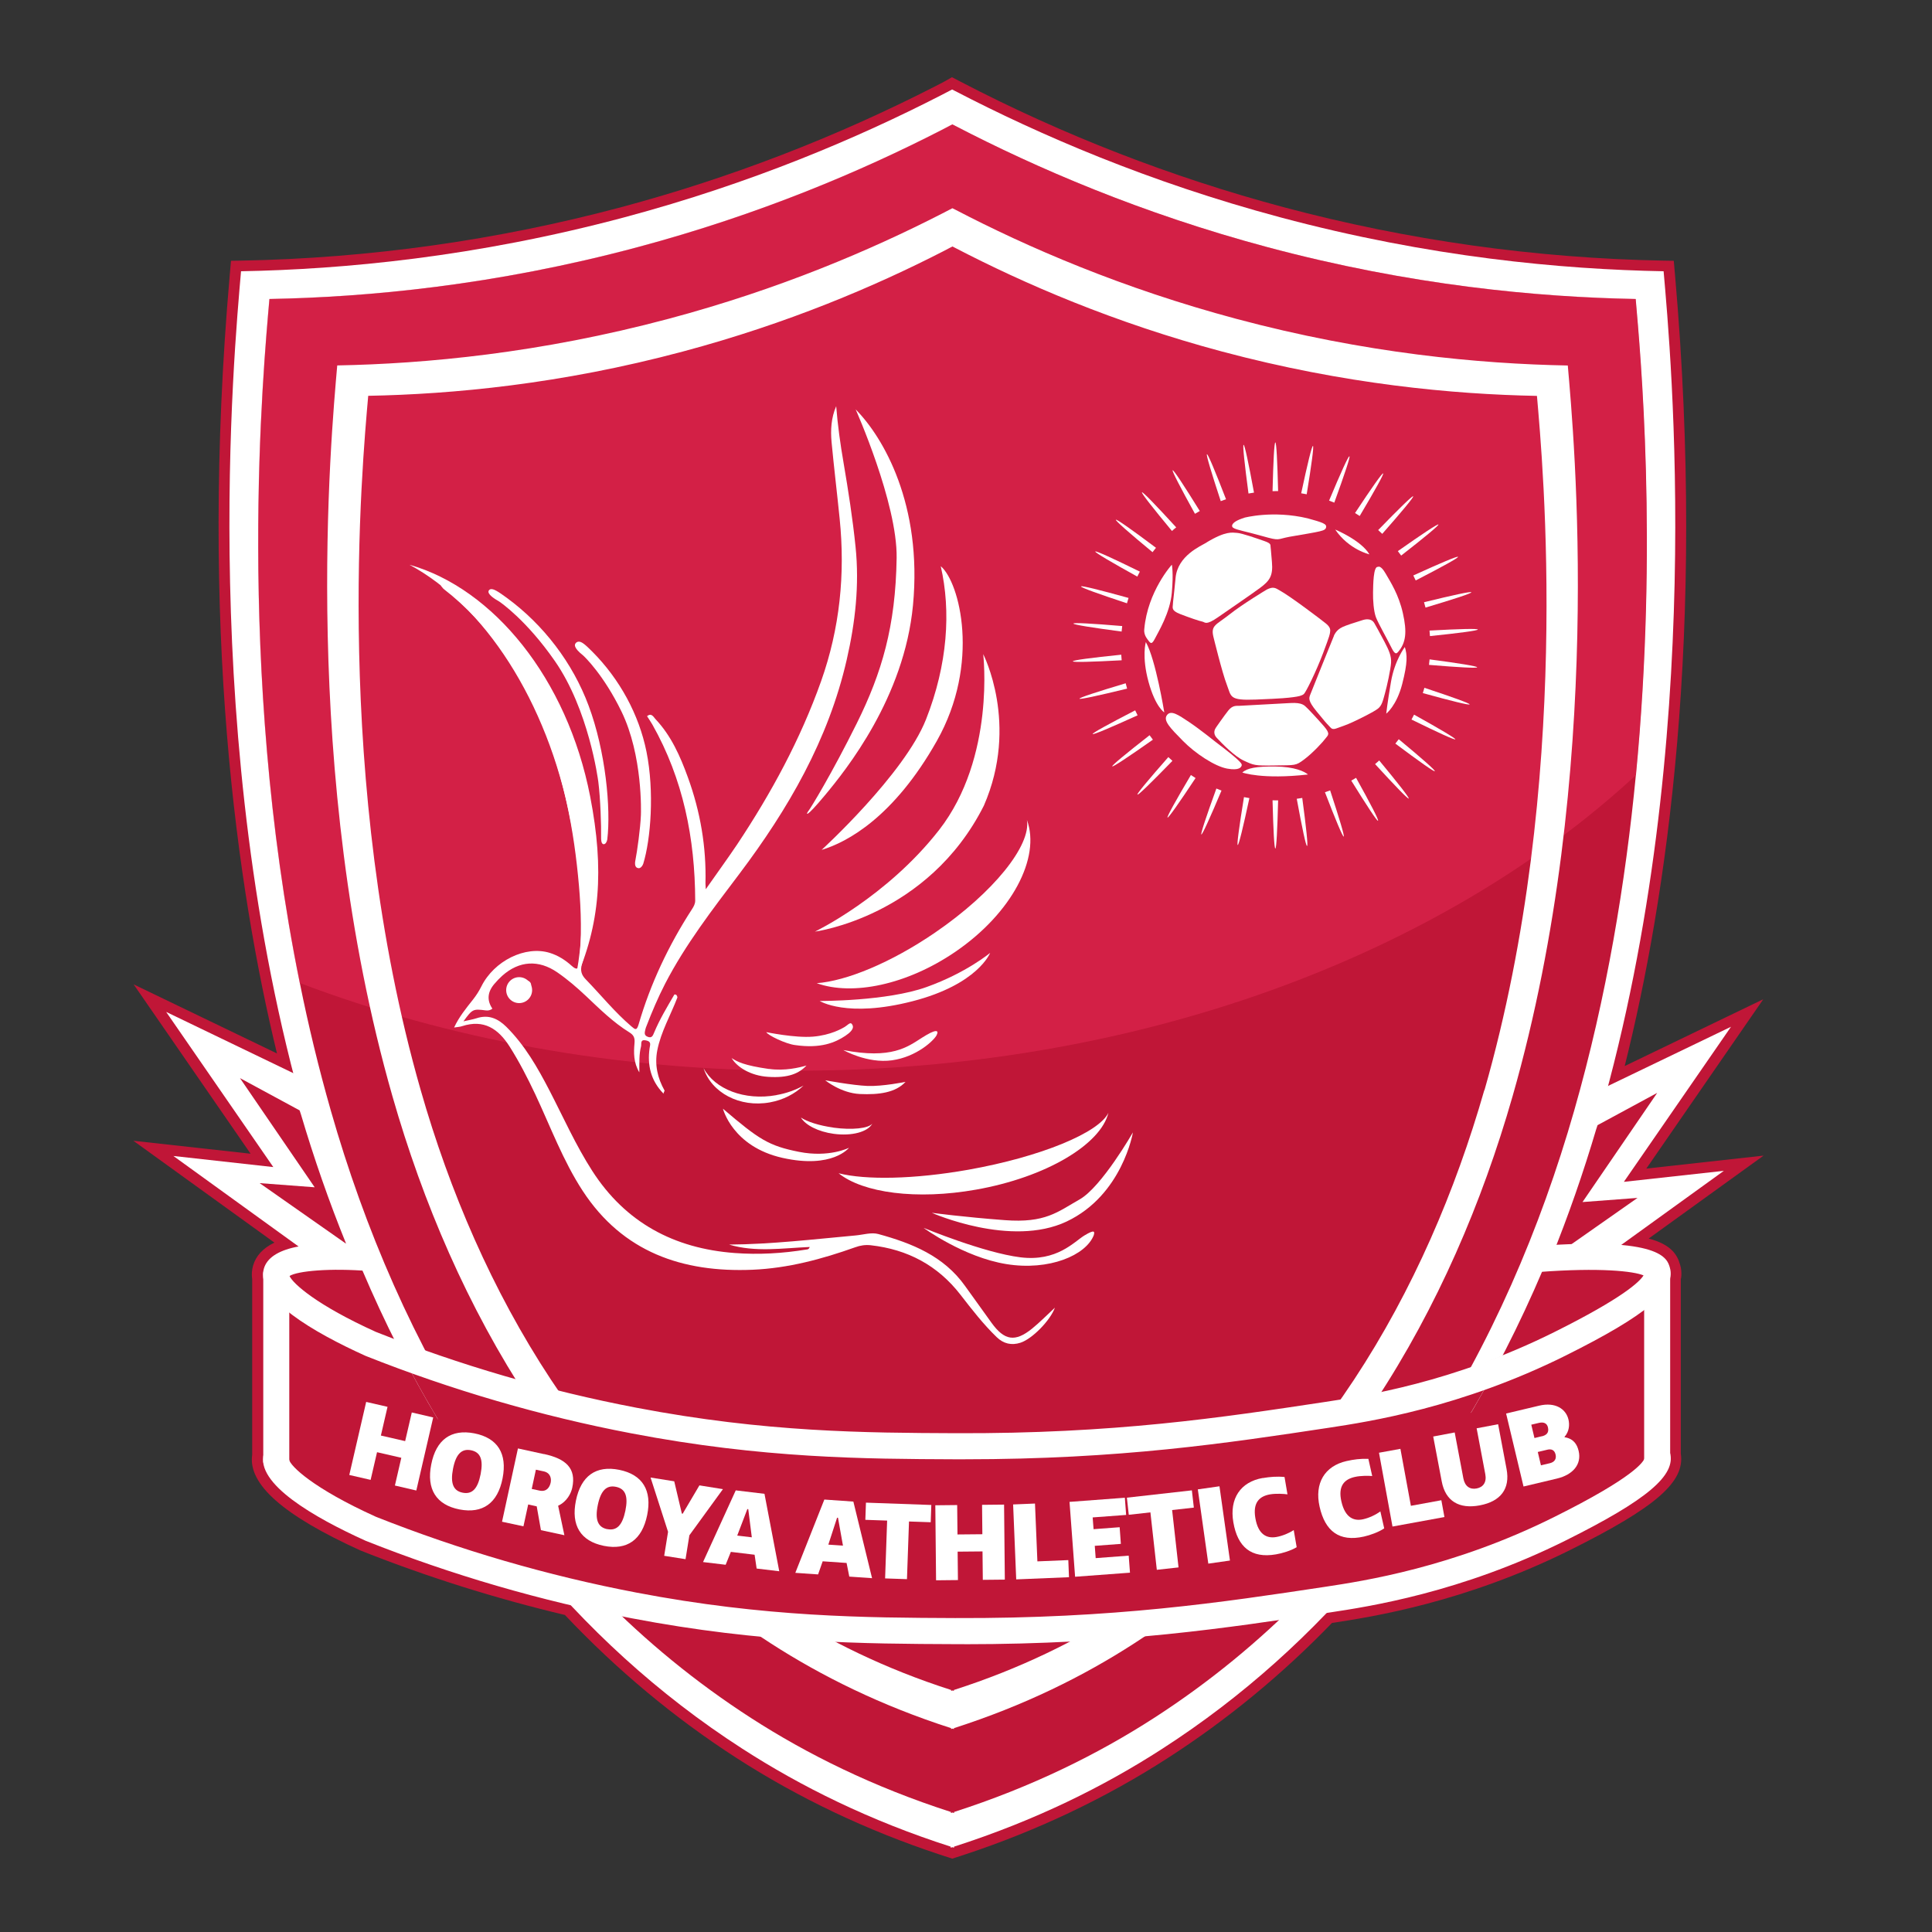 <?xml version="1.0" encoding="UTF-8"?>
<svg id="Calque_1" xmlns="http://www.w3.org/2000/svg" version="1.1" viewBox="0 0 256.26 256.26">
  <rect x="0" y="0" width="256.26" height="256.26" fill="#333333" stroke="none"/>
  <!-- Generator: Adobe Illustrator 29.6.1, SVG Export Plug-In . SVG Version: 2.1.1 Build 9)  -->
  <defs>
    <style>
      .st0 {
        fill: #fff;
      }

      .st1 {
        fill: #f93564;
      }

      .st2 {
        fill: #c01637;
      }

      .st3 {
        opacity: .34;
      }
    </style>
  </defs>
  <path class="st2" d="M222.97,169.59c.03-.22.05-.44.05-.65,0-.26-.02-.52-.07-.78-.03-.13-.06-.26-.1-.4-.38-1.36-1.21-2.69-4.17-3.48l15.24-11-15.55,1.72,15.51-22.46-18.38,8.86c5.53-22.09,10.81-57.46,6.68-104.86l-.17-1.95-1.3-.02c-17.03-.31-34.02-2.7-50.49-7.1-14.83-3.97-29.23-9.56-42.82-16.64l-1.13-.59-.05.03-.93.53-1.19.62c-13.27,6.8-27.29,12.2-41.67,16.05-16.47,4.4-33.46,6.79-50.49,7.1l-1.3.02-.17,1.94c-4.06,46.51.98,81.38,6.27,103.2l-19.01-9.16,15.51,22.46-15.55-1.72,18.71,13.51c-1.5.72-2.45,1.74-2.83,3.05-.17.58-.21,1.19-.12,1.81v23.3c-.56,3.9,4.15,8.04,14.4,12.69l.1.04c8.69,3.45,17.77,6.31,26.98,8.5,6.88,7.28,14.53,13.66,22.75,18.96,8.25,5.32,17.32,9.63,26.97,12.82l1.66.54,1.66-.54c9.65-3.19,18.71-7.5,26.95-12.82,7.84-5.05,15.15-11.07,21.75-17.9,5.4-.82,17.66-2.74,31.58-9.67,11.38-5.67,15.27-9.04,14.69-12.79v-23.23ZM207,203.03c-13.69,6.82-25.77,8.65-30.93,9.43l-.77.12-.33.35c-6.53,6.81-13.79,12.81-21.57,17.83-8.25,5.33-17.35,9.62-27.05,12.75-9.7-3.13-18.8-7.42-27.06-12.75-8.14-5.25-15.71-11.58-22.51-18.82l-.29-.32-.43-.1c-9.22-2.17-18.3-5.02-26.97-8.46l-.04-.02c-9.84-4.45-13.01-7.92-12.7-9.69l.02-.12v-23.64l-.02-.23c-.04-.25-.03-.47.03-.68.32-1.11,2.08-1.66,3.5-1.92l3.29-.62-14.9-10.76,10.96,1.21-12.92-18.7,14.76,7.11-.77-3c-5.46-21.26-11.1-56.62-6.99-104.59,16.83-.41,33.6-2.82,49.88-7.17,14.57-3.9,28.78-9.37,42.24-16.27l.89-.46.42.21c13.58,7.01,27.96,12.56,42.74,16.52,16.28,4.35,33.06,6.76,49.88,7.17,4.19,48.89-1.72,84.75-7.43,106.25l-.8,3.02,14.19-6.84-12.92,18.7,10.96-1.21-12.31,8.89,3.83.35c4.74.43,5.06,1.55,5.18,1.97.07.25.07.49.02.75l-.36,1.75h.36v21.9l.02.26c.5,2.71-7.25,6.91-13.12,9.84Z"/>
  <path class="st0" d="M212.21,148.09c-.16.56-.33,1.13-.5,1.7-1.71,5.78-3.7,11.51-5.99,17.15-5.83,14.38-13.62,28.13-23.7,40.23-7.84,9.42-17.07,17.84-27.86,24.79-7.74,5-16.87,9.53-27.62,12.98v.14c-.07-.02-.14-.05-.22-.07-.07.02-.14.05-.22.07v-.14c-10.75-3.45-19.87-7.98-27.62-12.98-11.29-7.27-20.86-16.15-28.93-26.1-9.54-11.76-16.96-25-22.59-38.84-2.52-6.22-4.69-12.56-6.51-18.94-14.26-49.83-9.4-101.39-8.48-112.1,13.51-.25,31.05-1.87,50.83-7.15,16.94-4.53,31.01-10.55,41.95-16.16l1.54-.8.43.22h0c11.1,5.76,25.57,12.05,43.11,16.74,19.78,5.29,37.32,6.9,50.83,7.15.93,10.7,5.79,62.27-8.48,112.1Z"/>
  <path class="st2" d="M216.98,102.82c-1.36,14.14-3.86,29.4-8.18,44.49-8.95,31.27-26.33,61.6-55.73,80.56-7.44,4.8-16.2,9.15-26.52,12.47v.14c-.07-.02-.14-.05-.21-.07-.07.02-.14.05-.21.07v-.14c-10.32-3.32-19.08-7.67-26.52-12.47-29.41-18.96-46.79-49.29-55.73-80.56-1.61-5.64-2.98-11.3-4.11-16.92-8.55-42.06-4.82-81.66-4.03-90.73,12.98-.24,29.82-1.79,48.82-6.87,16.27-4.35,29.78-10.13,40.29-15.52l1.47-.77.41.21h0c10.66,5.53,24.56,11.57,41.41,16.08,19,5.08,35.84,6.63,48.82,6.87.61,7.04,2.99,32.47.03,63.17Z"/>
  <polygon class="st0" points="229.6 136.19 210.73 145.27 202.72 168.62 208.32 168.7 210.99 168.05 228.65 155.3 215.39 156.76 229.6 136.19"/>
  <path class="st2" d="M209.9,159.44l7.3-.55-11.47,8.04c2.29-5.64,4.28-11.38,5.99-17.15l.18-.54,7.91-4.28-9.9,14.47Z"/>
  <g>
    <polygon class="st0" points="36.25 154.8 23 153.33 40.65 166.09 43.33 166.74 48.92 166.66 40.91 143.31 22.04 134.22 36.25 154.8"/>
    <path class="st2" d="M41.74,157.48l-7.3-.55,11.47,8.04c-2.29-5.64-4.28-11.38-5.99-17.15l-.18-.54-7.91-4.28,9.9,14.47Z"/>
  </g>
  <g class="st3">
    <path class="st1" d="M216.98,102.82c-25.79,23.85-66.13,39.2-111.49,39.2-23.74,0-46.11-4.2-65.74-11.64-8.55-42.06-4.82-81.66-4.03-90.73,12.98-.24,29.82-1.79,48.82-6.87,16.27-4.35,29.78-10.13,40.29-15.52l1.47-.77.41.21h0c10.66,5.53,24.56,11.57,41.41,16.08,19,5.08,35.84,6.63,48.82,6.87.61,7.04,2.99,32.47.03,63.17Z"/>
  </g>
  <path class="st0" d="M207.95,48.48c-11.69-.22-26.86-1.61-43.97-6.19-15.17-4.06-27.7-9.49-37.29-14.49h0s-.37-.18-.37-.18l-1.33.69c-9.46,4.85-21.63,10.06-36.29,13.97-17.11,4.57-32.28,5.97-43.97,6.19-.8,9.26-5.01,53.86,7.33,96.96,8.06,28.16,23.71,55.48,50.2,72.56,6.7,4.32,14.59,8.24,23.89,11.23,0,.04,0,.08,0,.12.06-.02.13-.04.19-.06.06.02.13.04.19.06,0-.04,0-.08,0-.12,9.3-2.98,17.19-6.9,23.89-11.23,26.48-17.08,42.13-44.4,50.2-72.56,12.34-43.1,8.13-87.71,7.33-96.96ZM196.88,144.59c-7.66,26.75-22.52,52.69-47.67,68.91-6.37,4.1-13.86,7.83-22.69,10.66,0,.04,0,.08,0,.12-.06-.02-.12-.04-.18-.06-.06.02-.12.04-.18.06,0-.04,0-.08,0-.12-8.83-2.83-16.32-6.56-22.69-10.66-25.15-16.22-40.02-42.16-47.67-68.91-11.72-40.93-7.73-83.3-6.96-92.09,11.1-.21,25.51-1.53,41.76-5.88,13.92-3.72,25.48-8.66,34.47-13.27l1.26-.66.35.18s0,0,0,0c9.12,4.74,21.01,9.91,35.42,13.76,16.25,4.34,30.66,5.67,41.76,5.88.76,8.79,4.76,51.16-6.96,92.09Z"/>
  <g>
    <path class="st0" d="M102.98,145.26c-4.24.76-8.18-.8-9.66-3.58,1.05,3.26,4.8,5.26,8.79,4.54,1.78-.32,3.32-1.13,4.47-2.23-1.06.59-2.28,1.03-3.6,1.26Z"/>
    <path class="st0" d="M102,141.79c-3.29-.47-4.2-.95-4.96-1.45.75,1.26,2.58,2.34,4.81,2.49,2.73.19,4.15-.46,5.12-1.5-.94.27-2.88.75-4.96.45Z"/>
    <path class="st0" d="M110.53,149.56c-1.88-.26-3.48-.78-4.3-1.33.6,1,2.28,1.88,4.36,2.16,2.42.33,4.54-.27,5.11-1.35-.51.63-2.66.87-5.16.53Z"/>
    <path class="st0" d="M128.46,155.15c-7.22,1.28-13.65,1.38-17.23.47,3.23,2.6,10.32,3.58,18.25,2.17,9.27-1.64,16.52-5.99,17.54-10.19-1.26,2.64-8.96,5.84-18.56,7.55Z"/>
    <path class="st0" d="M124.01,123.71c-5.85,4-11.75,6.41-15.68,6.7,4.72,1.7,11.95.23,18.38-4.16,7.51-5.13,11.35-12.51,9.5-17.49.58,3.36-4.43,9.64-12.2,14.95Z"/>
    <path class="st0" d="M130.41,86.74s1.66,13.71-5.85,23.35c-6.96,8.92-16.47,13.48-16.47,13.48,0,0,14.97-1.95,22.41-16.71,4.72-10.82-.1-20.12-.1-20.12Z"/>
    <path class="st0" d="M108.98,112.73s10.98-10.04,13.85-17.32c2.87-7.29,3.32-14.35,1.95-20.31,2.52,2.12,5.28,12.91-.52,23.18-5.7,10.1-11.87,13.42-15.28,14.45Z"/>
    <path class="st0" d="M113.48,54.27s5.56,12.45,5.45,19.74c-.14,9.07-1.95,15.2-5.28,21.92-3.33,6.71-6.14,11.3-6.43,11.65s-.55,1.21,2.22-2.12,10.5-12.93,11.66-25.19c1.26-13.31-3.92-22.27-7.63-25.99Z"/>
    <path class="st0" d="M108.7,132.77s8.92.05,14.2-1.85c5.28-1.89,8.43-4.53,8.43-4.53,0,0-1.6,4.18-10.32,6.42-8.72,2.24-12.3-.05-12.3-.05Z"/>
    <path class="st0" d="M101.63,136.9s3.83.8,6.21.6,3.86-1.09,4.19-1.28.72-.66.92-.44.52.72-.82,1.61-3.27,1.72-6.65,1.23c-1.23-.14-3.66-1.31-3.84-1.72Z"/>
    <path class="st0" d="M111.86,139.28s3.16,1.81,6.44,1.36,5.58-2.64,5.93-3.33c.34-.69-.04-.88-1.95.34s-4.02,2.87-10.42,1.63Z"/>
    <path class="st0" d="M109.46,143.29s2.07,1.7,4.6,1.82c2.52.11,4.71-.17,6.05-1.61,0,0-3.06.62-5.05.54-1.99-.08-5.59-.75-5.59-.75Z"/>
    <path class="st0" d="M95.89,147.05s1.25,5.04,7.9,6.53c6.65,1.49,8.82-1.34,8.82-1.34,0,0-2.62,1.34-6.64.54s-5.3-1.64-10.08-5.72Z"/>
    <path class="st0" d="M123.63,160.88s10.45,4.64,17.85,1.14,8.79-11.82,8.79-11.82c0,0-4.14,7.23-7.07,8.89-2.93,1.66-4.53,3.16-9.93,2.75-5.39-.4-9.64-.97-9.64-.97Z"/>
    <path class="st0" d="M122.54,162.89s5.29,3.87,10.95,4.78c5.66.92,10.56-1.17,11.59-3.84.13-.48.13-.79-1.24.04s-3.64,3.5-8.49,2.9c-4.85-.6-12.8-3.89-12.8-3.89Z"/>
    <path class="st0" d="M75.69,108.83c1.62,8.34,2.03,14.26.58,21.29,3.31-7.42,3.91-14.7,2.01-24.47-3.04-15.64-12.84-27.58-23.96-30.74,9.81,5.28,18.27,17.99,21.36,33.93Z"/>
    <g>
      <path class="st0" d="M66.32,79.66s-1.54-.87-1.36-1.22.96.13,2.13.99,7.54,5.48,10.81,14.23c2.33,6.24,2.93,13.88,2.47,17.67-.09.52-.52.89-.49-.34.03-1.23-.09-5.11-.37-7.31s-1.75-10.27-5.79-16.09c-3.9-5.61-7.4-7.92-7.4-7.92Z"/>
      <path class="st0" d="M80.09,111.98s-.02,0-.02,0c-.33-.03-.35-.59-.34-1,.03-1.29-.09-5.13-.37-7.29-.05-.39-1.28-9.57-5.77-16.02-3.77-5.43-7.21-7.77-7.35-7.87-.77-.43-1.63-1.03-1.42-1.45.05-.1.14-.17.25-.2.38-.09,1.01.31,2.13,1.13,4.91,3.59,8.77,8.67,10.87,14.31,2.27,6.07,2.97,13.68,2.48,17.75-.05.32-.23.63-.46.63ZM65.18,78.49s-.03,0-.04,0c-.02.16.59.64,1.26,1.02h0s3.58,2.39,7.45,7.97c4.53,6.52,5.77,15.78,5.82,16.17.28,2.17.4,6.04.37,7.34,0,.34.02.52.05.6.04-.06.08-.16.1-.29.49-4.02-.21-11.56-2.46-17.58-2.08-5.58-5.9-10.59-10.73-14.13-.47-.34-1.5-1.1-1.84-1.1Z"/>
    </g>
    <g>
      <path class="st0" d="M77.61,86.7s-1.18-.93-.98-1.19.79.25,1.66,1.12c.87.87,5.6,5.56,7.13,13.13,1.09,5.41.5,11.69-.42,14.69-.15.41-.56.64-.36-.35.2-1,.65-4.15.72-5.98.07-1.83-.02-8.58-2.62-13.9s-5.14-7.51-5.14-7.51Z"/>
      <path class="st0" d="M84.7,115.15s-.08,0-.12-.02c-.48-.13-.34-.83-.29-1.09.21-1.03.65-4.15.72-5.93.01-.32.27-7.89-2.58-13.74-2.37-4.87-4.9-7.26-5.05-7.4-1.44-1.14-1.13-1.52-1.02-1.66.09-.12.23-.19.38-.2.41-.03.9.4,1.79,1.29,3.67,3.67,6.23,8.39,7.22,13.31,1.06,5.29.57,11.6-.43,14.86-.11.31-.34.59-.62.59ZM80.68,89.93c.74,1.1,1.56,2.47,2.37,4.13,1.96,4.02,2.49,8.83,2.62,11.66-.02-1.96-.2-3.99-.58-5.89-.71-3.52-2.24-6.93-4.41-9.9Z"/>
    </g>
    <path class="st0" d="M87.95,145c-1.61-1.68-2.11-3.7-1.79-5.96.07-.47.27-.89-.47-1.04-.81-.17-.58.44-.66.78-.28,1.07-.22,2.17-.23,3.46-.78-1.32-.75-2.61-.64-3.87.06-.67-.07-1.06-.67-1.43-2.15-1.33-3.94-3.1-5.76-4.82-1.2-1.13-2.44-2.2-3.8-3.14-2.48-1.71-5.06-1.56-7.31.44-.38.34-.73.71-1.06,1.1q-1.37,1.62-.25,3.27c-.26.21-.56.27-.87.23-1.71-.22-1.77-.19-2.97,1.45.65-.15,1.21-.24,1.74-.41,1.58-.52,2.82.03,3.94,1.13,2.46,2.44,4.14,5.39,5.72,8.43,1.85,3.58,3.5,7.29,5.68,10.68,4.41,6.86,10.85,10.3,18.9,10.9,3.19.24,6.35.05,9.5-.46.15-.02.32,0,.45-.34-3.61.15-7.19.73-10.7-.32,5.62-.04,11.2-.7,16.78-1.21,1.01-.09,2.09-.44,3.01-.19,4.46,1.22,8.69,2.91,11.52,6.9,1.16,1.63,2.33,3.25,3.5,4.87,1.71,2.37,3.13,2.6,5.38.78,1.06-.86,2.02-1.85,3.03-2.78-.6,1.67-2.99,4.14-4.57,4.65-1.18.38-2.24.14-3.15-.74-1.78-1.72-3.29-3.67-4.8-5.62-3.02-3.9-7.02-6.02-11.9-6.57-.72-.08-1.39.02-2.07.27-4.41,1.57-8.91,2.78-13.62,2.98-9.3.39-17.21-2.34-22.52-10.46-2.62-4.01-4.28-8.53-6.31-12.85-1.02-2.16-2.11-4.28-3.39-6.3-1.5-2.36-3.41-3.64-6.3-2.7-.29.1-.61.11-1.06.18.67-1.44,1.61-2.57,2.5-3.7.44-.56.8-1.12,1.11-1.74,1.69-3.41,5.84-5.46,9.08-4.46,1.1.34,2.06.95,2.91,1.72.67.6.91.46,1-.42.33-3.41.26-6.82-.04-10.22-.64-7.36-2.01-14.55-4.87-21.4-2.93-7.01-6.98-13.21-13.05-17.93-.12-.09-.2-.23-.44-.51,1.43.25,2.46.92,3.49,1.56,5.18,3.2,8.61,7.91,11.14,13.31,4.24,9.06,5.97,18.61,5.28,28.58-.16,2.3-.51,4.6-1.16,6.83-.23.8-.08,1.39.52,2,2.02,2.08,3.84,4.35,6.06,6.24.5.43.69.57.94-.26,1.58-5.44,3.99-10.51,7.06-15.26.24-.37.45-.72.45-1.18-.03-8.24-1.59-16.11-5.69-23.36-.21-.37-.46-.72-.7-1.1.6-.47.85.1,1.11.38,2.09,2.21,3.29,4.93,4.31,7.74,1.65,4.54,2.46,9.23,2.33,14.07,0,.14.01.29.04.77,1.5-2.15,2.87-4.02,4.16-5.94,4.52-6.8,8.4-13.94,11.14-21.66,2.48-7,3.21-14.19,2.46-21.55-.34-3.38-.75-6.75-1.07-10.13-.15-1.62-.06-3.25.61-4.79.2,2.53.55,5.03.98,7.52.63,3.7,1.21,7.41,1.59,11.15.52,5.06-.04,10.02-1.17,14.94-2.43,10.64-7.77,19.83-14.25,28.43-3.54,4.69-7.14,9.34-9.85,14.58-.93,1.81-1.73,3.69-2.46,5.59-.06.15-.12.29-.15.45-.08.38-.23.77.31.98.56.22.69-.17.84-.53.74-1.78,1.73-3.42,2.7-5.08.28-.03.37.16.4.39-.89,2.34-2.18,4.53-2.67,7.02-.37,1.9.03,3.67.97,5.34-.06.14-.12.29-.18.43Z"/>
    <circle class="st0" cx="68.86" cy="131.33" r="1.72"/>
    <ellipse class="st0" cx="69.38" cy="130.94" rx="1.15" ry=".8" transform="translate(-56.18 52.23) rotate(-30)"/>
  </g>
  <g>
    <g>
      <path class="st0" d="M161.28,96.53s-.55.64.12,1.35,2.31,2.43,3.6,3.02,1.37.68,4.1.63c2.73-.05,2.73.07,3.9-.81s2.52-2.36,2.82-2.78.72-.54-.23-1.63c-.95-1.09-1.96-2.16-2.26-2.44s-.56-.71-2.17-.62-6.49.35-6.79.37-.86-.12-1.44.61-1.66,2.29-1.66,2.29Z"/>
      <path class="st0" d="M176.94,84.32s-2.99,7.37-3.15,7.82-.34.77.81,2.18c1.16,1.42,1.35,1.63,1.58,1.86s.22.25.33.35.27.27.8.07,1.23-.41,2.15-.84,2.73-1.32,3.29-1.75.68-1.08.95-2.04c.27-.96.75-3.15.81-4.05s-.28-1.66-.87-2.79c-.59-1.13-1.21-2.23-1.33-2.44s-.47-.79-1.6-.43c-1.13.35-2.14.68-2.6.89s-.88.53-1.18,1.16Z"/>
      <path class="st0" d="M168.02,78.2s-3.2,1.92-4.94,3.3-2.5,1.42-2.14,2.94c0,0,1.17,4.81,1.79,6.39.61,1.58.26,2.1,3.83,1.96s4.27-.23,4.97-.32,1.16-.19,1.42-.42,1.61-2.94,2.54-5.41c.93-2.47.88-2.47.93-2.78s.06-.66-.54-1.15-4.75-3.64-6.15-4.4c-.56-.33-.85-.54-1.71-.11Z"/>
      <path class="st0" d="M160.06,71.95c-.83.5-3.84,1.75-4.13,4.68-.28,2.93-.34,3.09-.36,3.54s-.24.81.97,1.28,2.56.93,2.94,1,.42.58,2.15-.63,4.23-2.9,5.5-3.84,1.74-1.59,1.58-3.42c-.15-1.82-.15-1.7-.18-2.01s.08-.47-.84-.79-2.99-1.05-3.62-1.08-1.44-.29-4.02,1.26Z"/>
      <path class="st0" d="M155.44,74.89s-3.22,3.53-3.66,8.54c-.07.52.13,1,.45,1.41s.49.79.94-.1,2.03-3.44,2.26-6.12c.24-2.68,0-3.73,0-3.73Z"/>
      <path class="st0" d="M151.98,85.18s-.56,1.9.36,5.26c.92,3.36,2.09,4.05,2.09,4.05,0,0-1.14-7.03-2.44-9.31Z"/>
      <path class="st0" d="M161.29,98.45s-2.23-1.79-3.6-2.7-2.38-1.62-2.91-.89c-.53.73.47,1.73,2.12,3.41,1.65,1.68,4.25,3.39,5.88,3.68s1.85-.21,1.91-.4.19-.39-3.4-3.1Z"/>
      <path class="st0" d="M164.79,102.47s2.6.95,8.7.26c-.46-.4-1.77-1.03-4.32-1.06-2.55-.03-3.76.22-4.38.79Z"/>
      <path class="st0" d="M165.04,68.67s3.78-1.02,8.4.08c1.92.53,2.58.73,2.45,1.21s-.58.5-4.86,1.24c-1.71.32-1.21.58-3.54-.08s-3.44-.81-3.89-1.1c-.29-.13-.45-.76,1.44-1.34Z"/>
      <path class="st0" d="M177.1,70.24s3.44,1.42,4.54,3.29c0,0-2.72-.62-4.54-3.29Z"/>
      <path class="st0" d="M182.78,75.19s.34-.28,1,.87c.67,1.16,1.74,2.79,2.3,5.28.56,2.49.42,3.92-.65,5.15-.16.16-.37.44-.84-.53s-1.77-3.26-2.08-4.07-.41-2.31-.39-3.3.03-3.51.65-3.4Z"/>
      <path class="st0" d="M186.33,85.83s-1.34,1.74-1.83,4.61-.63,4.22-.63,4.22c0,0,1.38-1.05,2.12-3.94.74-2.89.66-3.87.35-4.88Z"/>
    </g>
    <g>
      <path class="st0" d="M169.53,65.15c-.1-4.03-.23-6.47-.37-6.47s-.27,2.44-.37,6.47c.14,0,.27-.01.41-.01.11,0,.22,0,.33,0Z"/>
      <path class="st0" d="M168.79,106.15c.1,3.99.23,6.4.37,6.4s.27-2.41.37-6.39c-.11,0-.22,0-.33,0-.14,0-.27,0-.41-.01Z"/>
      <path class="st0" d="M174.15,59.15c-.14-.03-.72,2.34-1.56,6.28.24.04.49.08.73.13.65-3.97.97-6.38.83-6.41Z"/>
      <path class="st0" d="M164.17,112.08c.14.03.71-2.32,1.55-6.22-.24-.04-.48-.08-.72-.13-.64,3.94-.96,6.33-.83,6.35Z"/>
      <path class="st0" d="M178.98,60.53c-.13-.05-1.14,2.16-2.69,5.87.23.09.46.18.69.27,1.37-3.78,2.14-6.09,2.01-6.14Z"/>
      <path class="st0" d="M159.34,110.69c.13.05,1.13-2.15,2.68-5.83-.23-.09-.46-.18-.68-.27-1.36,3.75-2.12,6.05-1.99,6.1Z"/>
      <path class="st0" d="M183.46,62.79c-.12-.07-1.52,1.91-3.73,5.26.21.13.42.26.62.39,2.05-3.45,3.23-5.58,3.11-5.65Z"/>
      <path class="st0" d="M154.86,108.44c.12.07,1.51-1.9,3.72-5.24-.21-.13-.41-.26-.62-.4-2.04,3.44-3.21,5.56-3.1,5.64Z"/>
      <path class="st0" d="M187.44,65.83c-.1-.1-1.84,1.6-4.64,4.48.18.16.36.33.54.5,2.65-3.01,4.2-4.88,4.1-4.98Z"/>
      <path class="st0" d="M150.88,105.39c.1.1,1.84-1.6,4.63-4.47-.18-.16-.36-.33-.54-.5-2.65,3.01-4.2,4.88-4.1,4.97Z"/>
      <path class="st0" d="M147.53,101.65c.08.11,2.11-1.23,5.39-3.54-.15-.19-.29-.39-.44-.59-3.16,2.47-5.04,4.02-4.95,4.13Z"/>
      <path class="st0" d="M190.79,69.57c-.08-.11-2.11,1.23-5.38,3.53.15.19.3.39.44.59,3.16-2.46,5.02-4.01,4.94-4.12Z"/>
      <path class="st0" d="M144.93,97.36c.06.13,2.3-.82,5.96-2.48-.11-.22-.22-.44-.32-.66-3.57,1.84-5.7,3.02-5.64,3.14Z"/>
      <path class="st0" d="M193.39,73.86c-.06-.13-2.29.81-5.93,2.47.11.22.22.44.32.66,3.55-1.83,5.67-3,5.61-3.13Z"/>
      <path class="st0" d="M195.15,78.56c-.04-.14-2.4.37-6.27,1.32.07.23.14.47.2.71,3.82-1.14,6.11-1.89,6.08-2.03Z"/>
      <path class="st0" d="M143.17,92.67c.04.14,2.42-.38,6.33-1.33-.07-.24-.13-.47-.19-.71-3.85,1.15-6.17,1.91-6.13,2.05Z"/>
      <path class="st0" d="M196.01,83.5c-.01-.14-2.42-.08-6.4.14.02.24.04.49.06.73,3.97-.41,6.36-.73,6.35-.87Z"/>
      <path class="st0" d="M142.31,87.72c.01.14,2.45.08,6.47-.14-.02-.24-.04-.49-.06-.74-4.01.41-6.43.73-6.42.88Z"/>
      <path class="st0" d="M189.62,87.46c-.02.24-.05.49-.08.73,3.97.33,6.38.46,6.39.32.02-.14-2.36-.53-6.31-1.05Z"/>
      <path class="st0" d="M142.38,82.71c-.02.14,2.4.53,6.39,1.06.02-.25.05-.49.08-.73-4.02-.34-6.46-.47-6.48-.33Z"/>
      <path class="st0" d="M143.39,77.79c-.04.13,2.26.97,6.09,2.23.07-.24.14-.47.21-.71-3.89-1.08-6.26-1.66-6.3-1.53Z"/>
      <path class="st0" d="M194.93,93.43c.04-.13-2.22-.95-6-2.2-.07.24-.13.47-.21.7,3.83,1.06,6.17,1.63,6.21,1.5Z"/>
      <path class="st0" d="M145.28,73.15c-.07.13,2.04,1.37,5.57,3.33.11-.22.22-.44.34-.66-3.62-1.78-5.85-2.79-5.91-2.67Z"/>
      <path class="st0" d="M193.04,98.07c.06-.12-2.01-1.35-5.48-3.28-.11.22-.22.44-.34.65,3.57,1.75,5.75,2.75,5.82,2.62Z"/>
      <path class="st0" d="M190.31,102.29c.09-.11-1.72-1.7-4.78-4.24-.15.19-.3.39-.45.58,3.18,2.38,5.15,3.77,5.23,3.66Z"/>
      <path class="st0" d="M148.01,68.94c-.09.11,1.75,1.73,4.86,4.3.15-.2.3-.39.46-.58-3.23-2.42-5.23-3.83-5.32-3.72Z"/>
      <path class="st0" d="M151.47,65.3c-.11.09,1.4,2.02,3.98,5.13.18-.17.37-.33.56-.48-2.73-2.98-4.43-4.74-4.54-4.65Z"/>
      <path class="st0" d="M186.85,105.92c.11-.09-1.38-1.99-3.91-5.05-.18.16-.37.32-.55.48,2.69,2.93,4.36,4.66,4.47,4.57Z"/>
      <path class="st0" d="M182.78,108.85c.12-.07-.98-2.21-2.91-5.68-.21.13-.42.25-.64.37,2.1,3.38,3.42,5.39,3.54,5.32Z"/>
      <path class="st0" d="M155.54,62.37c-.12.07,1,2.24,2.96,5.78.21-.13.42-.25.64-.37-2.13-3.43-3.47-5.48-3.6-5.4Z"/>
      <path class="st0" d="M178.23,110.97c.13-.05-.56-2.35-1.8-6.13-.23.09-.46.17-.69.24,1.43,3.71,2.36,5.93,2.49,5.88Z"/>
      <path class="st0" d="M160.09,60.25c-.13.05.57,2.39,1.83,6.22.23-.09.46-.17.7-.25-1.45-3.76-2.4-6.02-2.53-5.97Z"/>
      <path class="st0" d="M173.37,112.21c.14-.02-.11-2.42-.64-6.37-.24.04-.48.08-.73.11.72,3.92,1.22,6.27,1.36,6.25Z"/>
      <path class="st0" d="M164.95,59.01c-.14.02.12,2.45.65,6.45.24-.04.48-.08.73-.12-.73-3.97-1.24-6.36-1.38-6.34Z"/>
    </g>
  </g>
  <path class="st2" d="M69.57,204.71l-17.38-5.19-11.86-6.75-4.32-4.74v-18.25l.64-3.02,4.62-.83,5.71-.04c5.63,13.84,13.05,27.08,22.59,38.84Z"/>
  <path class="st2" d="M219.38,172.08l.43,12.96-.73,4.87-8.94,5.96-19.96,8.4-8.14,1.76c10.08-12.1,17.86-25.85,23.7-40.23l9.88-.34,4.2,2.01-.43,4.62Z"/>
  <path class="st2" d="M199.26,179.87c-4.79,9.25-10.5,18.07-17.23,26.15l-13.34,2.87-26.28,2.8-31.46-.31-30.06-3.29-11.33-3.39c-6.54-8.05-12.07-16.8-16.72-25.96l1.51.57.2.6,4.19,1.05,4.45,1.13,17.17,4.33,37.97,3.89,32.61-.43,30.73-4.74,12.25-3.29.94-.25,1.11-.3.09-.18,3.21-1.28Z"/>
  <path class="st0" d="M127.89,193.56c-.41,0-.82,0-1.24,0-11.92-.05-25.44-.1-42.9-3.44-12.01-2.29-23.86-5.75-35.22-10.26l-.07-.03c-6.78-3.07-14.62-7.56-13.46-11.56.8-2.77,5.62-3.82,14.31-3.11l-.28,3.44c-5.27-.43-9.57-.02-10.63.65.49,1.04,3.63,3.87,11.45,7.41,11.15,4.42,22.77,7.81,34.56,10.06,17.15,3.28,30.49,3.33,42.27,3.38,21.12.09,35.34-2.07,49.11-4.15,5.07-.77,16.93-2.57,30.33-9.24,9.14-4.55,11.36-6.7,11.88-7.54-1.3-.55-5.72-1.07-13.88-.45l-.26-3.44c16.47-1.25,17.28,1.63,17.63,2.86.85,3.01-3.03,6.28-13.82,11.66-13.89,6.92-26.13,8.77-31.36,9.57-13.62,2.06-27.7,4.19-48.4,4.19Z"/>
  <polygon class="st2" points="43.39 182.5 70.58 193.13 147.89 196.87 209.29 184.55 219.85 188.28 218.44 196.87 198.2 206.56 160.04 214.42 106.58 216.35 68.31 210.14 45.91 201.22 40.44 198 35.48 191.02 37.59 178.26 43.39 182.5"/>
  <path class="st0" d="M127.89,218.08c-.41,0-.82,0-1.24,0-11.92-.05-25.44-.1-42.9-3.44-12.02-2.3-23.87-5.75-35.22-10.26l-.07-.03c-6.78-3.07-14.62-7.56-13.46-11.56l3.32.96c.02-.08.02-.14.02-.16.15.85,3.16,3.81,11.51,7.59,11.14,4.42,22.77,7.81,34.56,10.06,17.15,3.28,30.49,3.33,42.27,3.38,21.1.08,35.35-2.07,49.11-4.15,5.07-.77,16.93-2.56,30.33-9.24,10.67-5.31,11.9-7.35,12.03-7.85,0,.02-.01.11.02.22l3.33-.93c.85,3.01-3.03,6.28-13.83,11.66-13.89,6.92-26.13,8.77-31.36,9.56-13.62,2.06-27.69,4.2-48.4,4.2Z"/>
  <rect class="st0" x="34.92" y="168.75" width="3.45" height="25.24"/>
  <rect class="st0" x="218.08" y="169.59" width="3.45" height="24.17"/>
  <g>
    <path class="st0" d="M51.4,186.61l-.88,3.8,3.22.74.88-3.8,2.84.66-2.24,9.69-2.84-.66.85-3.68-3.22-.74-.85,3.67-2.83-.65,2.24-9.69,2.83.65Z"/>
    <path class="st0" d="M62.92,190.12c3.09.61,4.39,2.69,3.74,5.97-.64,3.28-2.63,4.72-5.72,4.12-3.09-.61-4.39-2.69-3.74-5.97.64-3.28,2.63-4.72,5.72-4.12ZM61.37,197.99c1.25.25,2-.51,2.38-2.46s-.03-2.92-1.28-3.17c-1.23-.24-2,.5-2.38,2.45-.38,1.95.04,2.94,1.28,3.18Z"/>
    <path class="st0" d="M72.15,192.86c2.88.62,4.32,1.87,3.75,4.49-.15.69-.67,1.81-1.87,2.37l.83,3.91-3.11-.67-.56-3.16-1.13-.25-.63,2.9-2.84-.61,2.11-9.72,3.44.75ZM70.52,197.49l1.03.22c.97.21,1.36-.46,1.49-1.05.12-.57-.04-1.31-.93-1.5l-1.03-.22-.55,2.55Z"/>
    <path class="st0" d="M82.14,194.96c3.09.63,4.37,2.72,3.7,6-.67,3.28-2.66,4.7-5.75,4.08-3.09-.63-4.37-2.72-3.7-6,.67-3.28,2.66-4.7,5.75-4.08ZM80.55,202.82c1.25.25,2-.5,2.4-2.44.4-1.95-.01-2.92-1.26-3.17-1.23-.25-2,.48-2.4,2.43-.4,1.95.02,2.94,1.26,3.19Z"/>
    <path class="st0" d="M88.1,206.35l.51-3.17-2.32-7.2,3.14.5,1.01,4.28.11.02,2.22-3.76,3.12.5-4.45,6.12-.51,3.17-2.84-.45Z"/>
    <path class="st0" d="M97.57,197.68l3.83.46,1.96,10.27-3-.36-.27-1.83-3.15-.38-.69,1.71-3-.36,4.34-9.51ZM97.79,203.68l1.93.23-.47-3.73-.12-.02-1.34,3.51Z"/>
    <path class="st0" d="M109.34,198.9l3.85.27,2.48,10.16-3.02-.21-.36-1.81-3.17-.22-.61,1.74-3.02-.21,3.85-9.72ZM109.87,204.88l1.94.13-.66-3.7h-.12s-1.16,3.57-1.16,3.57Z"/>
    <path class="st0" d="M123.46,201.91l-2.89-.1-.27,7.65-2.9-.1.27-7.67-2.89-.1.08-2.28,8.67.31-.08,2.29Z"/>
    <path class="st0" d="M126.96,199.63l.04,3.9,3.3-.03-.04-3.9,2.92-.03.1,9.95-2.92.03-.04-3.77-3.3.03.04,3.77-2.9.03-.1-9.95,2.9-.03Z"/>
    <path class="st0" d="M137.28,199.42l.32,7.68,4.1-.17.09,2.27-7,.29-.41-9.94,2.9-.12Z"/>
    <path class="st0" d="M149.2,198.67l.17,2.27-4.44.33.12,1.56,3.46-.26.16,2.21-3.46.26.12,1.63,4.38-.33.17,2.26-7.28.54-.74-9.93,7.33-.55Z"/>
    <path class="st0" d="M158.34,199.97l-2.87.32.85,7.61-2.88.32-.85-7.62-2.87.32-.25-2.27,8.62-.97.26,2.28Z"/>
    <path class="st0" d="M158.88,197.55l2.87-.41,1.39,9.85-2.87.41-1.39-9.85Z"/>
    <path class="st0" d="M167.5,196.05c.93-.16,1.87-.24,2.88-.14l.39,2.3c-.5-.07-1.51-.13-2.3,0-1.44.25-2.31,1.1-1.96,3.15.38,2.22,1.54,2.72,2.77,2.51.78-.13,1.68-.5,2.32-.92l.39,2.27c-.75.46-1.92.81-2.74.95-3.31.57-5.1-.99-5.66-4.26-.54-3.13.95-5.36,3.9-5.87Z"/>
    <path class="st0" d="M178.63,193.79c.92-.21,1.85-.33,2.87-.29l.51,2.28c-.5-.04-1.51-.06-2.3.12-1.43.32-2.25,1.22-1.79,3.25.5,2.2,1.69,2.64,2.9,2.36.77-.17,1.65-.58,2.27-1.04l.51,2.25c-.72.5-1.88.91-2.69,1.09-3.28.74-5.15-.72-5.88-3.96-.7-3.1.66-5.4,3.59-6.06Z"/>
    <path class="st0" d="M185.75,192.17l1.39,7.56,4.04-.74.41,2.23-6.89,1.26-1.79-9.79,2.86-.52Z"/>
    <path class="st0" d="M196.29,199.67c-2.76.52-4.57-.56-5.06-3.18l-1.13-5.95,2.85-.54,1.15,6.09c.2,1.06.88,1.51,1.76,1.34.88-.17,1.35-.83,1.15-1.89l-1.15-6.09,2.85-.54,1.12,5.94c.5,2.64-.8,4.3-3.55,4.82Z"/>
    <path class="st0" d="M208.04,188.28c.17.7.1,1.61-.52,2.3v.05c1.2.2,1.66.94,1.87,1.82.42,1.77-.74,3.16-2.89,3.67l-4.42,1.05-2.31-9.68,4.37-1.04c2.2-.53,3.58.47,3.9,1.83ZM204.52,190.51c.48-.12.99-.39.8-1.18-.14-.6-.62-.73-1.19-.6l-1.02.24.42,1.77.99-.24ZM206.33,192.92c-.15-.62-.58-.76-1.1-.63l-1.26.3.42,1.77,1.18-.28c.63-.15.9-.57.76-1.16Z"/>
  </g>
</svg>